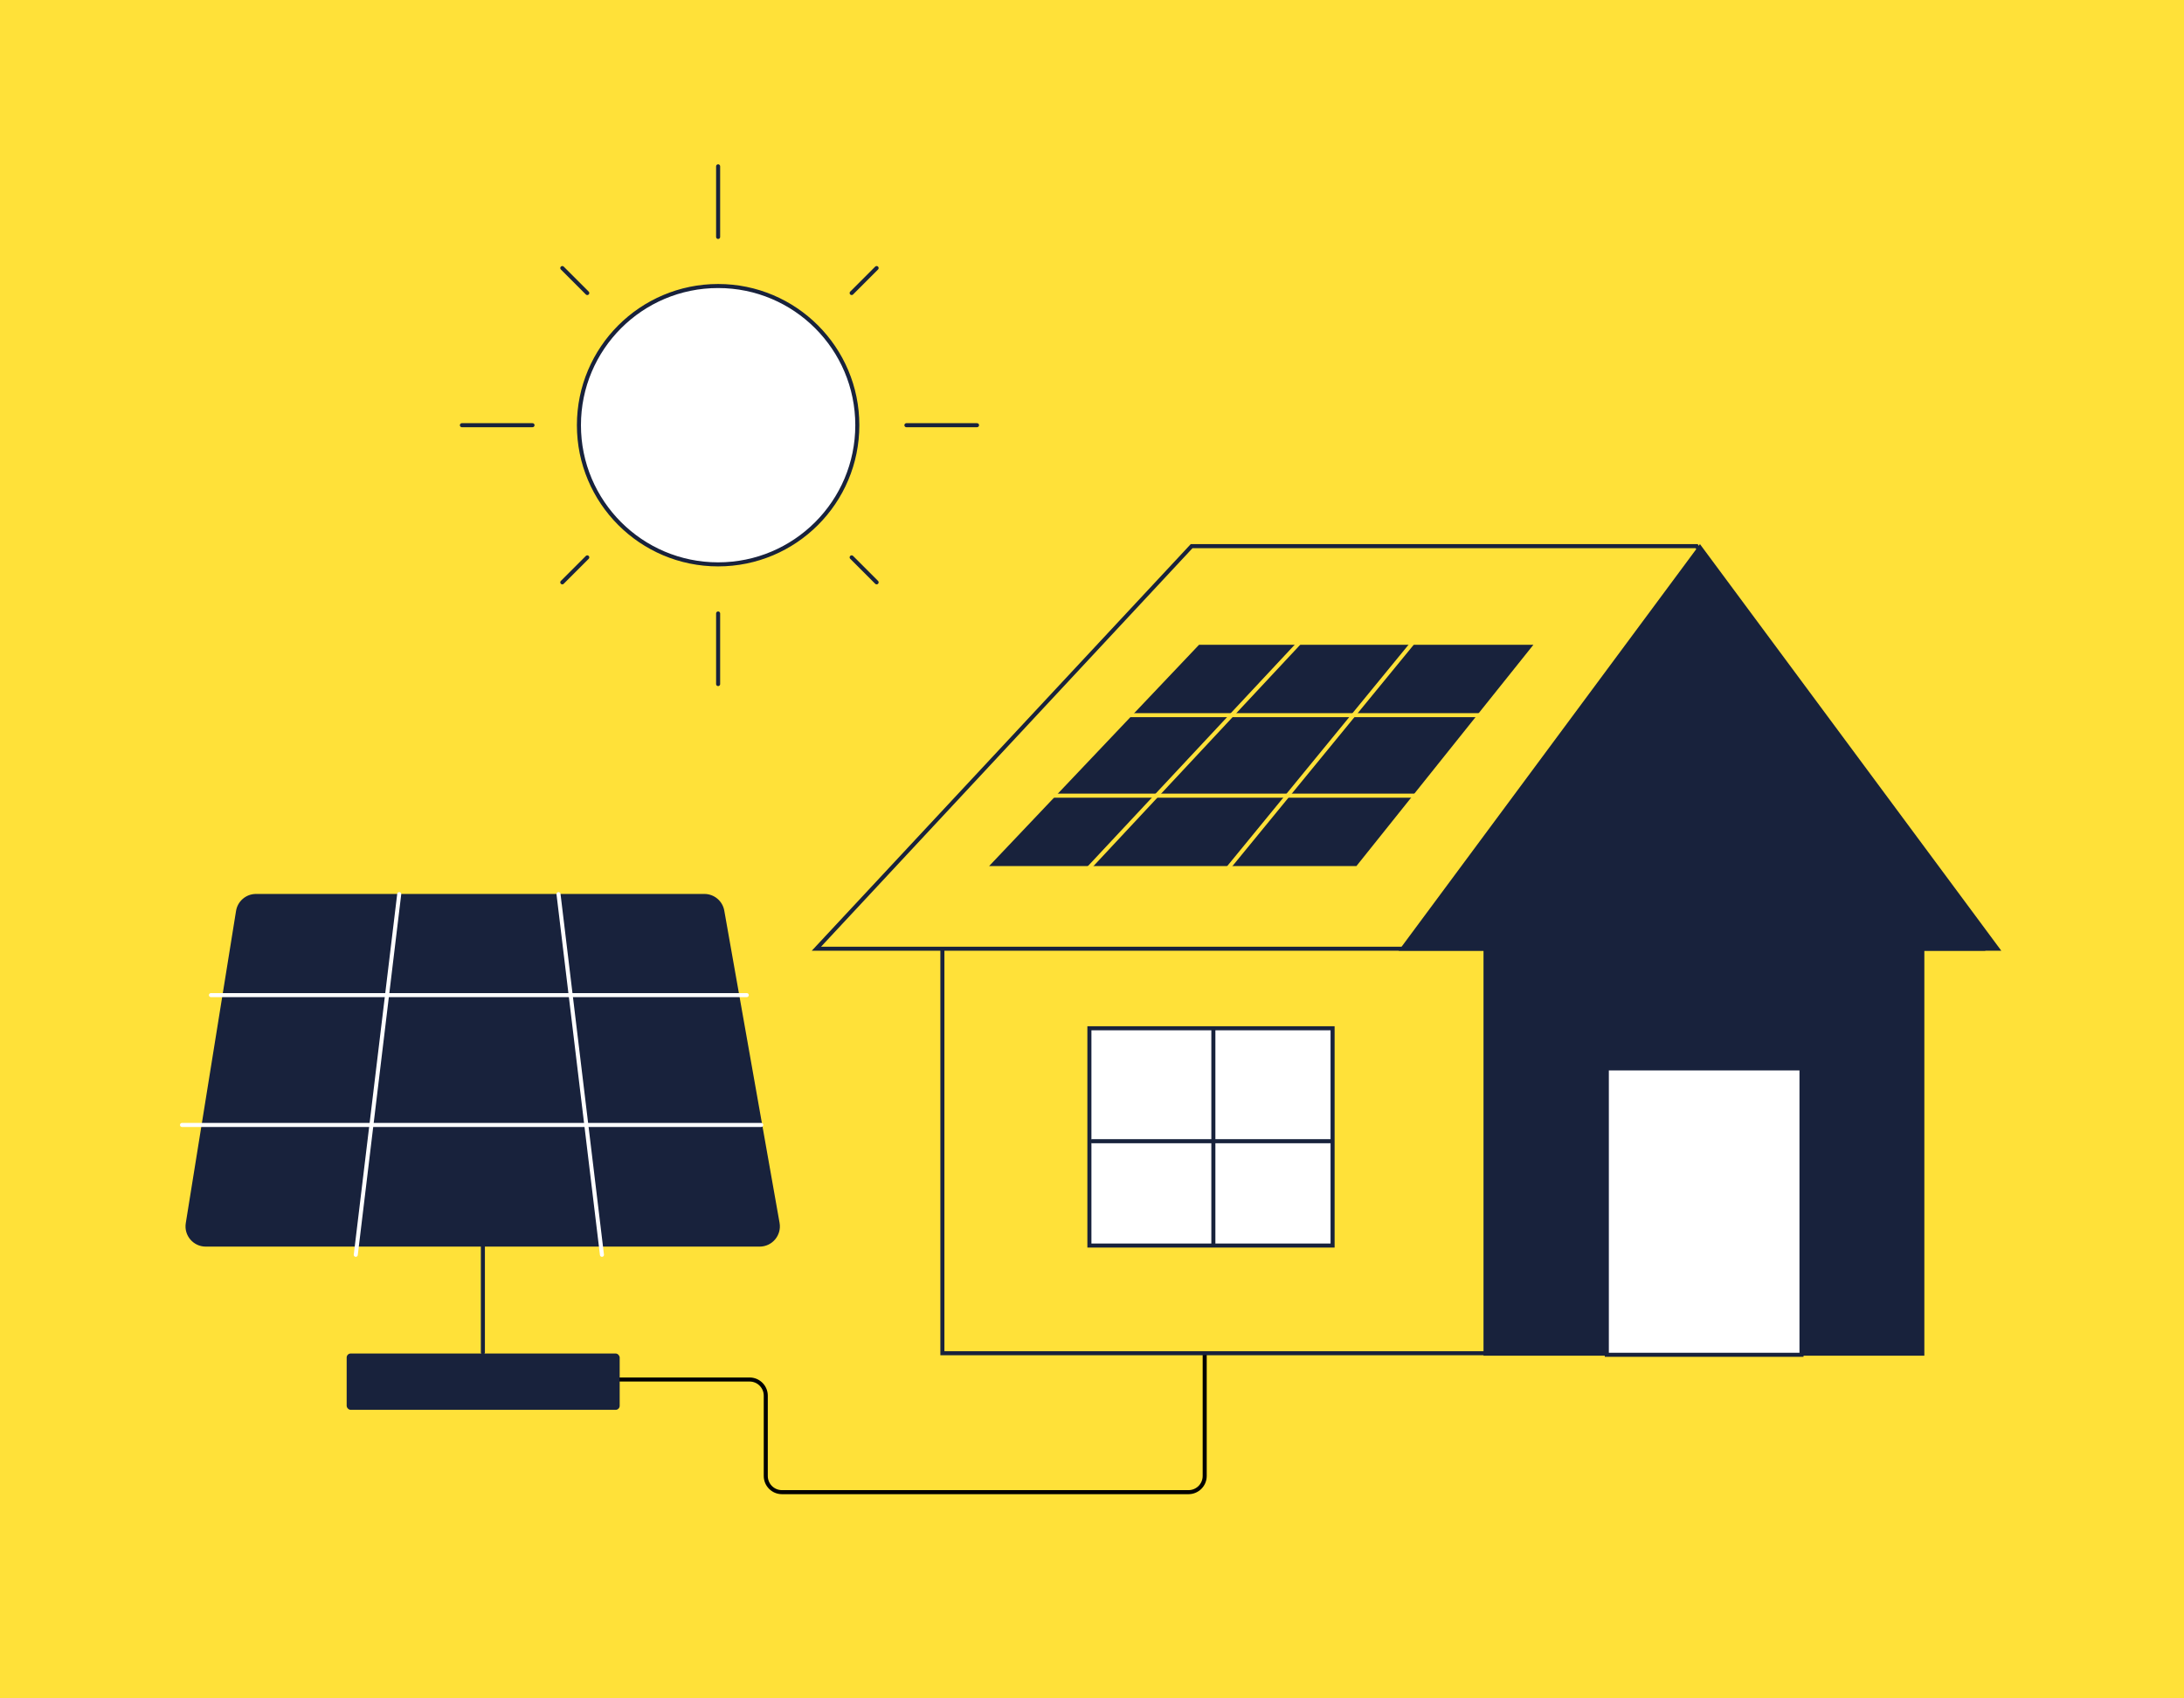 <svg width="540" height="420" viewBox="0 0 540 420" fill="none" xmlns="http://www.w3.org/2000/svg">
<rect width="540" height="420" fill="#FFE139"/>
<path d="M63.296 221.566H174.157C176.34 221.566 178.207 223.133 178.588 225.282L192.258 302.493C192.746 305.249 190.626 307.777 187.827 307.777H50.869C48.099 307.777 45.986 305.298 46.426 302.562L58.854 225.351C59.205 223.17 61.087 221.566 63.296 221.566Z" fill="#18223C" stroke="#18223C"/>
<path d="M119.395 308.278V334.442" stroke="#18223C" stroke-linecap="round"/>
<path d="M138.093 221.11L148.835 310.304" stroke="white" stroke-linecap="round"/>
<path d="M98.708 221.11L87.966 310.304" stroke="white" stroke-linecap="round"/>
<path d="M45 278.193H188.221" stroke="white" stroke-linecap="round"/>
<path d="M52.161 246.086H184.641" stroke="white" stroke-linecap="round"/>
<path d="M118.931 341.142H185.339C187.549 341.142 189.339 342.932 189.339 345.142V365C189.339 367.209 191.13 369 193.339 369H293.864C296.073 369 297.864 367.209 297.864 365V334.713" stroke="black"/>
<rect x="-0.5" y="0.5" width="150.034" height="105.759" transform="matrix(-1 0 0 1 382.542 228.382)" fill="#FFE139" stroke="#18223C"/>
<path d="M419.502 135.061H294.631L201.86 234.609H489.942L419.502 135.061Z" fill="#FFE139" stroke="#18223C"/>
<rect x="-0.5" y="0.5" width="107.997" height="106.267" transform="matrix(-1 0 0 1 474.799 227.986)" fill="#18223C" stroke="#18223C"/>
<path d="M493.837 234.609L420.32 135.4L346.803 234.609H493.837Z" fill="#18223C" stroke="#18223C"/>
<rect x="397.29" y="264.21" width="48.135" height="70.82" fill="white" stroke="#18223C"/>
<rect x="269.357" y="254.285" width="60.127" height="53.73" fill="white" stroke="#18223C"/>
<path d="M300.007 254.354V307.927" stroke="#18223C" stroke-linecap="round"/>
<path d="M328.936 282.213L270.006 282.213" stroke="#18223C" stroke-linecap="round"/>
<path d="M245.723 213.675L296.687 159.945H378.102L335.136 213.675H245.723Z" fill="#18223C" stroke="#18223C"/>
<path d="M326.148 153.714L265.035 219.147" stroke="#FFE139" stroke-linecap="round"/>
<path d="M357.52 148.929L300.657 218.355" stroke="#FFE139" stroke-linecap="round"/>
<path d="M269.317 176.855H371.194" stroke="#FFE139" stroke-linecap="round"/>
<path d="M253.017 196.76H358.969" stroke="#FFE139" stroke-linecap="round"/>
<rect x="85.715" y="334.713" width="67.502" height="13.929" rx="1" fill="#18223C"/>
<circle cx="177.557" cy="105.147" r="34.417" fill="white" stroke="#18223C"/>
<path d="M114.205 105.147H131.663" stroke="#18223C" stroke-linecap="round"/>
<path d="M139.029 144.008L145.202 137.835" stroke="#18223C" stroke-linecap="round"/>
<path d="M177.557 169.163L177.557 151.705" stroke="#18223C" stroke-linecap="round"/>
<path d="M224.113 105.147H241.572" stroke="#18223C" stroke-linecap="round"/>
<path d="M210.574 72.462L216.746 66.289" stroke="#18223C" stroke-linecap="round"/>
<path d="M139.03 66.291L145.203 72.463" stroke="#18223C" stroke-linecap="round"/>
<path d="M210.574 137.834L216.746 144.006" stroke="#18223C" stroke-linecap="round"/>
<path d="M177.557 58.592L177.557 41.133" stroke="#18223C" stroke-linecap="round"/>
</svg>
